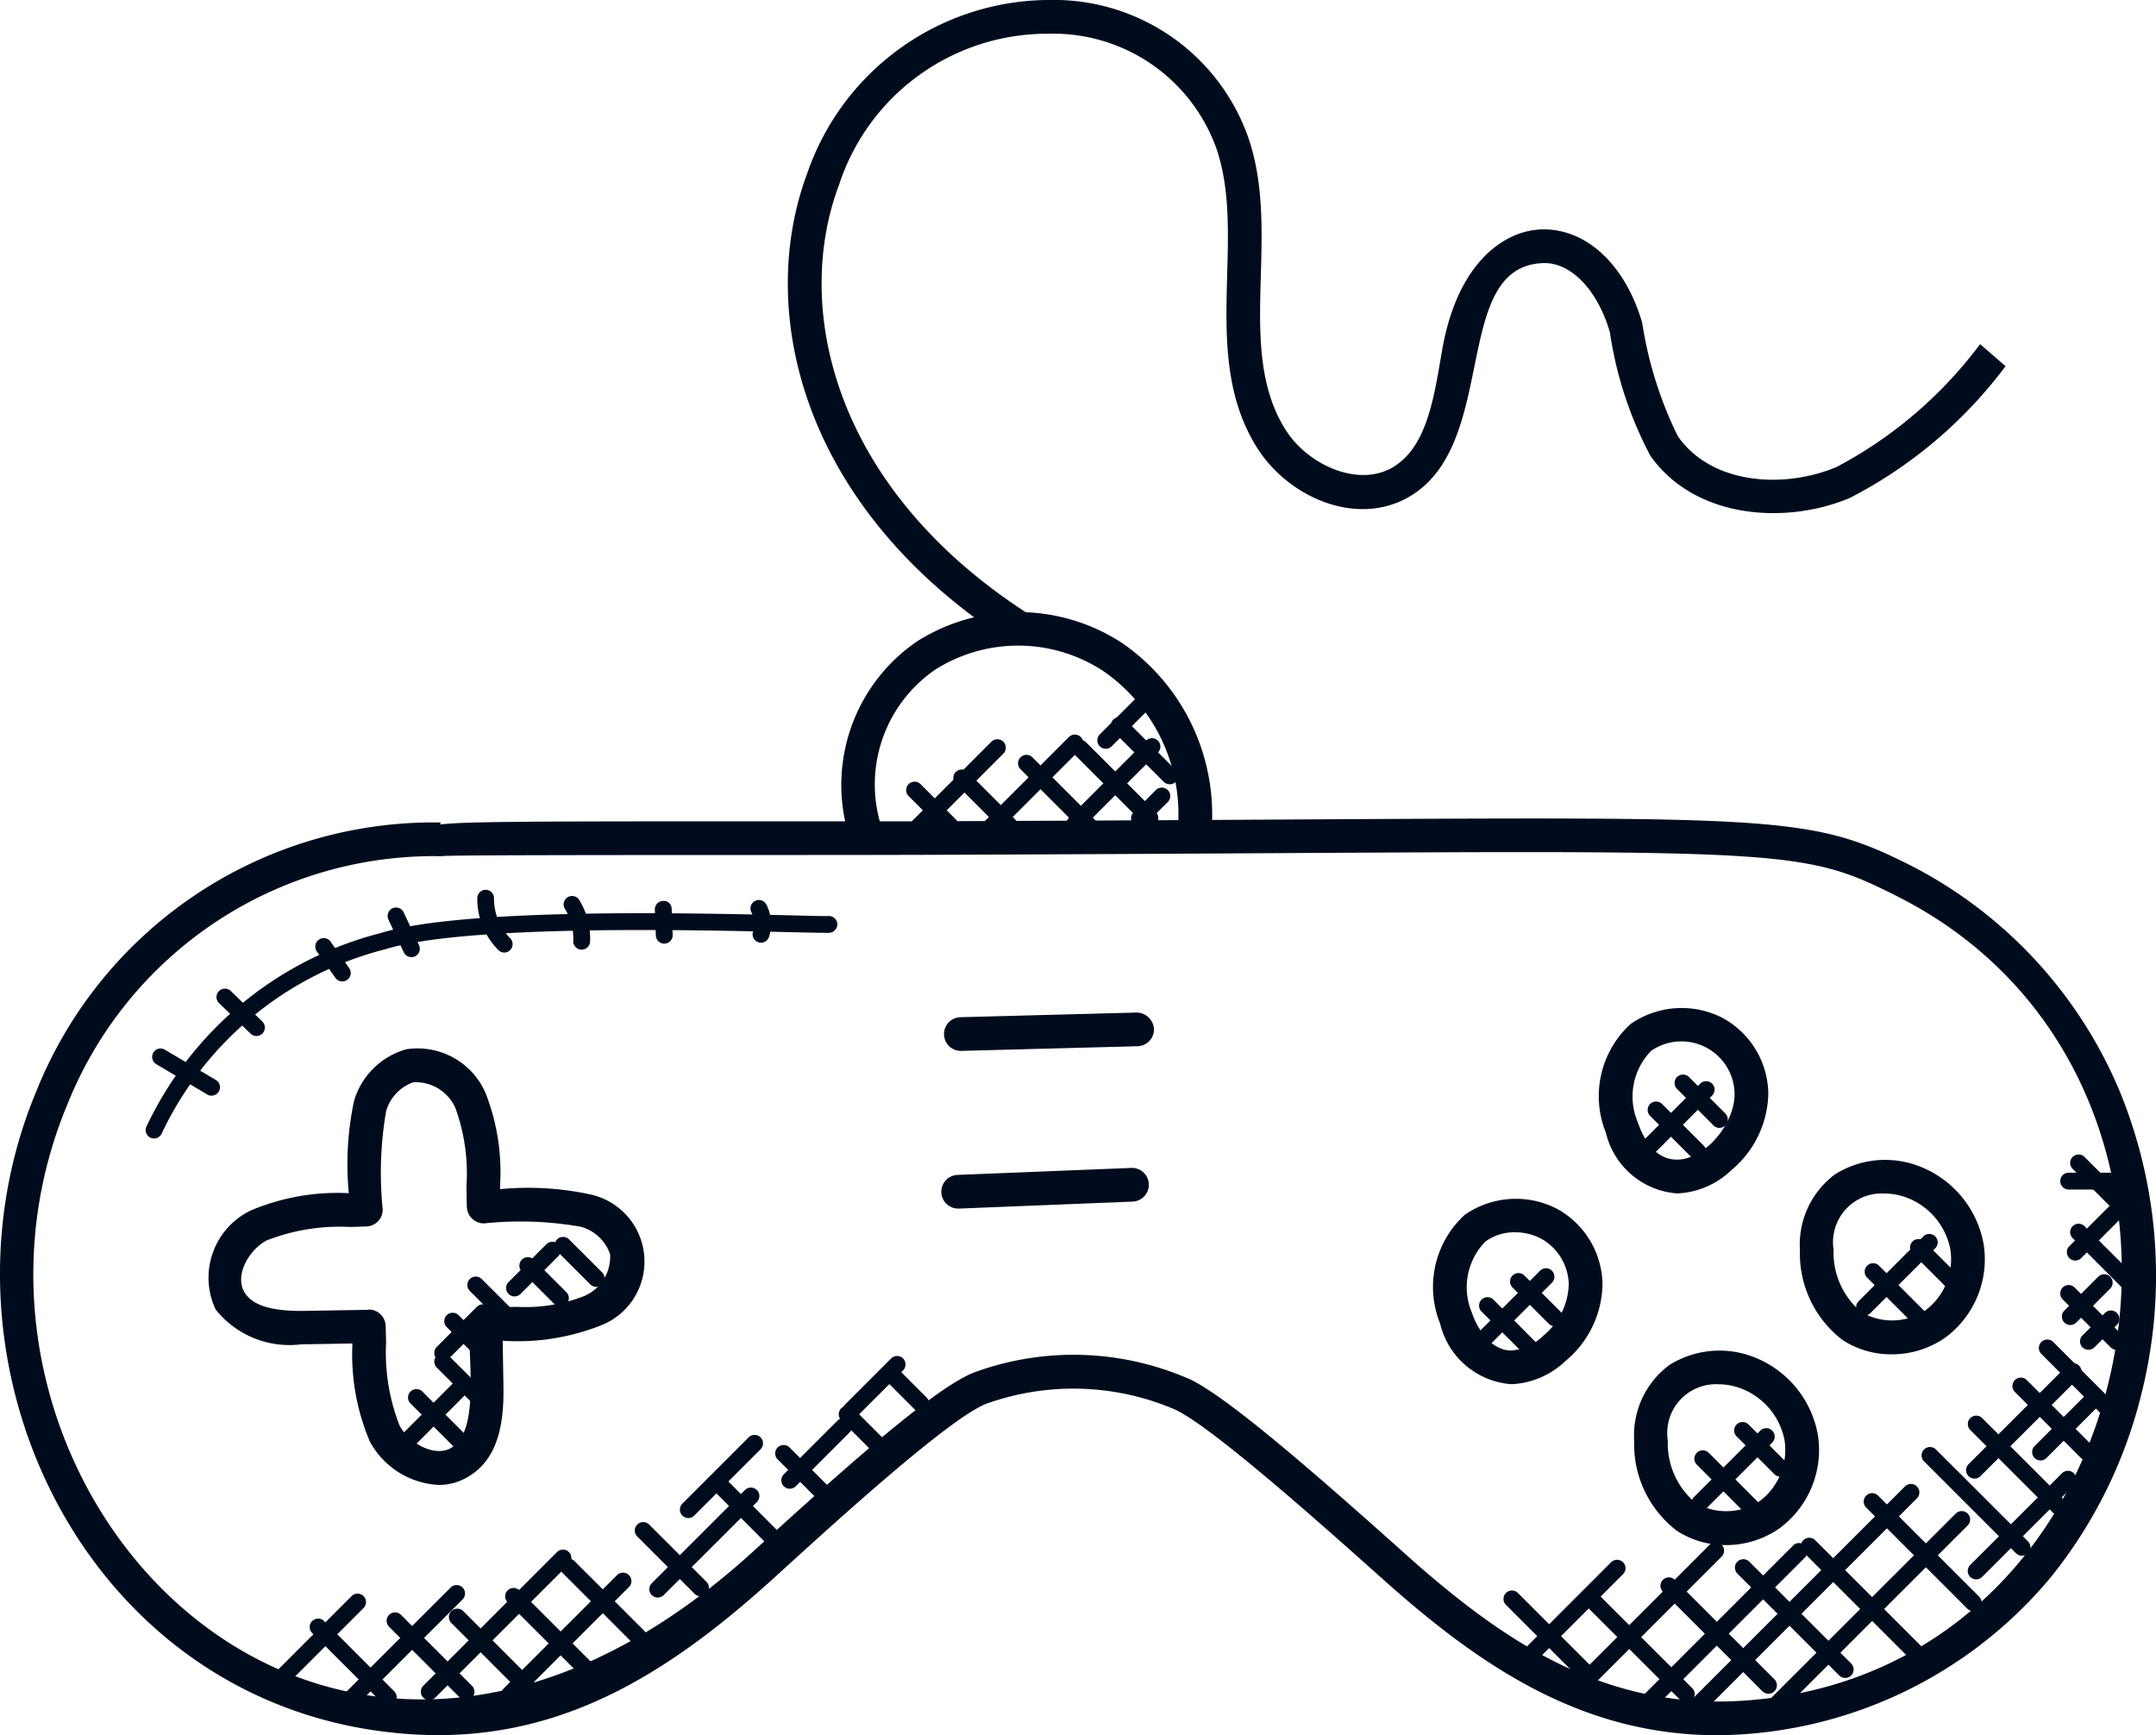 <svg xmlns="http://www.w3.org/2000/svg" width="64.007" height="51.52" viewBox="0 0 64.007 51.52">
  <g id="mobile-games-development" transform="translate(-0.997 -7.24)">
    <g id="Group_7847" data-name="Group 7847">
      <g id="Group_7461" data-name="Group 7461">
        <g id="Group_7432" data-name="Group 7432">
          <g id="Group_7431" data-name="Group 7431">
            <g id="Group_7430" data-name="Group 7430">
              <g id="Group_7429" data-name="Group 7429">
                <g id="Group_7428" data-name="Group 7428">
                  <g id="Group_7427" data-name="Group 7427">
                    <path id="Path_5086" data-name="Path 5086" d="M51.991,58.76c-4,0-7.01-2.012-9.948-4.641-1.659-1.483-5.11-4.57-6.188-5.04a7.65,7.65,0,0,0-5.567-.164c-1.078.4-4.559,3.575-6.231,5.1-3.238,2.956-6.532,5.026-10.927,4.71C3.668,58.06-1.341,47.854,2.067,39.66a12.708,12.708,0,0,1,12.006-8l0,.059c.722-.091,2.821-.092,9.39-.094,1.843,0,3.538,0,4.617,0,4.2-.014,7.721-.034,10.691-.051,15.148-.083,16-.122,18.988,1.381a13.307,13.307,0,0,1,6.177,6.708,14.426,14.426,0,0,1,.6,9.1,13.962,13.962,0,0,1-2.65,5.3A13.01,13.01,0,0,1,51.991,58.76Zm-15.735-10.6c1.129.493,3.923,2.948,6.454,5.211C45.755,56.1,48.722,58.01,52.8,57.731c12.312-.872,15.406-18.4,4.509-23.886-2.674-1.346-3.206-1.363-18.534-1.274-10.028.058-11.7.053-15.313.055-3.738,0-8.839,0-9.3.029-.02,0-.042.005-.063.006A11.725,11.725,0,0,0,2.992,40.044c-4.666,11.214,7.717,24.82,20.393,13.234,2.681-2.448,5.4-4.874,6.56-5.3A8.564,8.564,0,0,1,36.256,48.163Z" fill="#000c1e"/>
                  </g>
                </g>
              </g>
            </g>
          </g>
        </g>
        <g id="Group_7437" data-name="Group 7437">
          <g id="Group_7436" data-name="Group 7436">
            <g id="Group_7435" data-name="Group 7435">
              <g id="Group_7434" data-name="Group 7434">
                <g id="Group_7433" data-name="Group 7433">
                  <path id="Path_5087" data-name="Path 5087" d="M14.02,51.328a2.465,2.465,0,0,1-2.043-1.288,6.606,6.606,0,0,1-.517-2.911l-1.523.025A2.8,2.8,0,0,1,7.4,46.121,2.214,2.214,0,0,1,8.441,43.18a6.608,6.608,0,0,1,2.911-.514,9.011,9.011,0,0,1,.158-2.748,2.255,2.255,0,0,1,1.545-1.524,2.2,2.2,0,0,1,2.358,1.3,6.415,6.415,0,0,1,.43,2.743c0,.036,0,.073,0,.109a8.743,8.743,0,0,1,2.714.165,2.038,2.038,0,0,1,.217,3.905,6.7,6.7,0,0,1-2.853.431l.021,1.262c.023.987-.073,2.2-1.034,2.768A1.671,1.671,0,0,1,14.02,51.328Zm-2.074-5.207a.5.5,0,0,1,.5.48l.014.483a5.948,5.948,0,0,0,.4,2.482c.312.573,1.087.938,1.535.66.787-.468.547-2.26.523-3.656a.5.5,0,0,1,.484-.508l.949-.021a4.79,4.79,0,0,0,1.985-.319,1.266,1.266,0,0,0,.773-1.245,1.28,1.28,0,0,0-.865-.814,10.376,10.376,0,0,0-2.875-.1.507.507,0,0,1-.512-.484c-.006-.208-.01-.416-.012-.622a5.671,5.671,0,0,0-.326-2.313,1.286,1.286,0,0,0-1.251-.771,1.282,1.282,0,0,0-.809.864,10.809,10.809,0,0,0-.1,2.917.5.5,0,0,1-.481.5l-.485.015a5.95,5.95,0,0,0-2.479.4c-.535.285-.959,1.041-.658,1.541.229.376.764.552,1.684.552l2-.033Z" fill="#000c1e"/>
                </g>
              </g>
            </g>
          </g>
        </g>
        <g id="Group_7460" data-name="Group 7460">
          <g id="Group_7448" data-name="Group 7448">
            <g id="Group_7442" data-name="Group 7442">
              <g id="Group_7441" data-name="Group 7441">
                <g id="Group_7440" data-name="Group 7440">
                  <g id="Group_7439" data-name="Group 7439">
                    <g id="Group_7438" data-name="Group 7438">
                      <path id="Path_5088" data-name="Path 5088" d="M45.865,48.337h0a2.351,2.351,0,0,1-2.114-1.8,2.9,2.9,0,0,1,.733-3.23,2.66,2.66,0,0,1,2.737-.177,2.6,2.6,0,0,1,1.351,2.23,3.021,3.021,0,0,1-1.1,2.289A2.467,2.467,0,0,1,45.865,48.337Zm.114-4.51a1.449,1.449,0,0,0-.883.275,1.938,1.938,0,0,0-.4,2.116c.175.516.587,1.119,1.167,1.119h0a1.514,1.514,0,0,0,.952-.44,2.052,2.052,0,0,0,.755-1.522,1.591,1.591,0,0,0-.825-1.361A1.649,1.649,0,0,0,45.979,43.827Z" fill="#000c1e"/>
                    </g>
                  </g>
                </g>
              </g>
            </g>
            <g id="Group_7447" data-name="Group 7447">
              <g id="Group_7446" data-name="Group 7446">
                <g id="Group_7445" data-name="Group 7445">
                  <g id="Group_7444" data-name="Group 7444">
                    <g id="Group_7443" data-name="Group 7443">
                      <path id="Path_5089" data-name="Path 5089" d="M52.237,53.114a2.65,2.65,0,0,1-1.453-.421,3.233,3.233,0,0,1-1.272-2.678,2.6,2.6,0,0,1,1.044-2.247,2.8,2.8,0,0,1,2.481-.246,3.051,3.051,0,0,1,1.927,2.308,2.89,2.89,0,0,1-1.147,2.793A2.76,2.76,0,0,1,52.237,53.114Zm-.216-4.774a1.448,1.448,0,0,0-1.51,1.671,2.294,2.294,0,0,0,.82,1.846,1.794,1.794,0,0,0,1.908-.049A1.9,1.9,0,0,0,53.976,50a2.062,2.062,0,0,0-1.289-1.535A1.888,1.888,0,0,0,52.021,48.34Z" fill="#000c1e"/>
                    </g>
                  </g>
                </g>
              </g>
            </g>
          </g>
          <g id="Group_7459" data-name="Group 7459">
            <g id="Group_7453" data-name="Group 7453">
              <g id="Group_7452" data-name="Group 7452">
                <g id="Group_7451" data-name="Group 7451">
                  <g id="Group_7450" data-name="Group 7450">
                    <g id="Group_7449" data-name="Group 7449">
                      <path id="Path_5090" data-name="Path 5090" d="M50.787,42.673h0a2.351,2.351,0,0,1-2.114-1.8,2.9,2.9,0,0,1,.733-3.23,2.655,2.655,0,0,1,2.737-.177,2.6,2.6,0,0,1,1.351,2.23,3.026,3.026,0,0,1-1.1,2.289A2.462,2.462,0,0,1,50.787,42.673Zm-.769-4.234a1.94,1.94,0,0,0-.4,2.116c.787,2.31,2.888.529,2.875-.844a1.579,1.579,0,0,0-2.476-1.272Z" fill="#000c1e"/>
                    </g>
                  </g>
                </g>
              </g>
            </g>
            <g id="Group_7458" data-name="Group 7458">
              <g id="Group_7457" data-name="Group 7457">
                <g id="Group_7456" data-name="Group 7456">
                  <g id="Group_7455" data-name="Group 7455">
                    <g id="Group_7454" data-name="Group 7454">
                      <path id="Path_5091" data-name="Path 5091" d="M57.158,47.451a2.65,2.65,0,0,1-1.453-.421,3.23,3.23,0,0,1-1.272-2.677,2.6,2.6,0,0,1,1.043-2.247,2.8,2.8,0,0,1,2.482-.246,3.051,3.051,0,0,1,1.927,2.308,2.891,2.891,0,0,1-1.148,2.794A2.771,2.771,0,0,1,57.158,47.451Zm-.217-4.775a1.447,1.447,0,0,0-1.508,1.672,2.293,2.293,0,0,0,.819,1.845,1.792,1.792,0,0,0,1.908-.049,1.9,1.9,0,0,0,.738-1.812A2.061,2.061,0,0,0,57.61,42.8,1.931,1.931,0,0,0,56.941,42.676Z" fill="#000c1e"/>
                    </g>
                  </g>
                </g>
              </g>
            </g>
          </g>
        </g>
      </g>
      <g id="Group_7466" data-name="Group 7466">
        <g id="Group_7465" data-name="Group 7465">
          <g id="Group_7464" data-name="Group 7464">
            <g id="Group_7463" data-name="Group 7463">
              <g id="Group_7462" data-name="Group 7462">
                <path id="Path_5092" data-name="Path 5092" d="M26.188,32.019a5.166,5.166,0,0,1,2.033-5.736,5.63,5.63,0,0,1,6.106.06,6.191,6.191,0,0,1,2.642,5.522l-1-.07a5.171,5.171,0,0,0-2.2-4.619,4.606,4.606,0,0,0-5-.059A4.135,4.135,0,0,0,27.137,31.7Z" fill="#000c1e"/>
              </g>
            </g>
          </g>
        </g>
      </g>
      <g id="Group_7471" data-name="Group 7471">
        <g id="Group_7470" data-name="Group 7470">
          <g id="Group_7469" data-name="Group 7469">
            <g id="Group_7468" data-name="Group 7468">
              <g id="Group_7467" data-name="Group 7467">
                <path id="Path_5093" data-name="Path 5093" d="M31.02,26.332c-6.305-4.038-7.579-9.932-6.045-13.982a7.621,7.621,0,0,1,7.079-5.11h.072a6.118,6.118,0,0,1,5.909,4.025c1.042,2.918-.4,6.33,1.134,8.744.656,1.036,2.162,1.721,3.194,1.095,1.014-.617,1.208-2.089,1.456-3.514.451-2.519,1.794-3.479,2.9-3.537,1.34-.061,2.522,1.019,3.032,2.773a11.575,11.575,0,0,0,1.058,3.367c1.022,1.46,3.2,1.556,4.72.908a12.727,12.727,0,0,0,4.253-3.644l.756.655a13.468,13.468,0,0,1-4.617,3.909c-1.886.8-4.6.637-5.93-1.253a11.379,11.379,0,0,1-1.2-3.662C48.416,15.814,47.6,15,46.773,15.053c-2.69.142-1.271,5.312-3.891,6.907-1.58.962-3.633.046-4.558-1.414-1.743-2.747-.276-6.261-1.231-8.943a5.143,5.143,0,0,0-4.979-3.361,6.5,6.5,0,0,0-6.2,4.464c-1.392,3.672-.184,9.049,5.649,12.785Z" fill="#000c1e"/>
              </g>
            </g>
          </g>
        </g>
      </g>
      <g id="Group_7476" data-name="Group 7476">
        <g id="Group_7475" data-name="Group 7475">
          <g id="Group_7474" data-name="Group 7474">
            <g id="Group_7473" data-name="Group 7473">
              <g id="Group_7472" data-name="Group 7472">
                <path id="Path_5094" data-name="Path 5094" d="M29.529,38.441a.5.5,0,0,1-.013-1l5.227-.138a.521.521,0,0,1,.513.487.5.5,0,0,1-.487.513l-5.228.138Z" fill="#000c1e"/>
              </g>
            </g>
          </g>
        </g>
      </g>
      <g id="Group_7481" data-name="Group 7481">
        <g id="Group_7480" data-name="Group 7480">
          <g id="Group_7479" data-name="Group 7479">
            <g id="Group_7478" data-name="Group 7478">
              <g id="Group_7477" data-name="Group 7477">
                <path id="Path_5095" data-name="Path 5095" d="M29.453,43.123a.5.5,0,0,1-.02-1l5.149-.207a.5.5,0,1,1,.042,1l-5.149.207Z" fill="#000c1e"/>
              </g>
            </g>
          </g>
        </g>
      </g>
      <g id="Group_7486" data-name="Group 7486">
        <g id="Group_7485" data-name="Group 7485">
          <g id="Group_7484" data-name="Group 7484">
            <g id="Group_7483" data-name="Group 7483">
              <g id="Group_7482" data-name="Group 7482">
                <path id="Path_5096" data-name="Path 5096" d="M14.507,50.233l-1.32-1.32a.25.25,0,1,1,.353-.354l1.32,1.32a.25.25,0,0,1-.353.354Z" fill="#000c1e"/>
              </g>
            </g>
          </g>
        </g>
      </g>
      <g id="Group_7491" data-name="Group 7491">
        <g id="Group_7490" data-name="Group 7490">
          <g id="Group_7489" data-name="Group 7489">
            <g id="Group_7488" data-name="Group 7488">
              <g id="Group_7487" data-name="Group 7487">
                <path id="Path_5097" data-name="Path 5097" d="M14.943,48.822l-.979-.979a.25.25,0,1,1,.354-.354l.979.979a.25.25,0,0,1-.354.354Z" fill="#000c1e"/>
              </g>
            </g>
          </g>
        </g>
      </g>
      <g id="Group_7496" data-name="Group 7496">
        <g id="Group_7495" data-name="Group 7495">
          <g id="Group_7494" data-name="Group 7494">
            <g id="Group_7493" data-name="Group 7493">
              <g id="Group_7492" data-name="Group 7492">
                <path id="Path_5098" data-name="Path 5098" d="M15.1,47.483l-.84-.84a.25.25,0,0,1,.354-.354l.84.84a.25.25,0,0,1-.354.354Z" fill="#000c1e"/>
              </g>
            </g>
          </g>
        </g>
      </g>
      <g id="Group_7501" data-name="Group 7501">
        <g id="Group_7500" data-name="Group 7500">
          <g id="Group_7499" data-name="Group 7499">
            <g id="Group_7498" data-name="Group 7498">
              <g id="Group_7497" data-name="Group 7497">
                <path id="Path_5099" data-name="Path 5099" d="M16.167,46.687a.249.249,0,0,1-.177-.073l-1.042-1.042a.25.25,0,1,1,.353-.354l1.042,1.042A.25.25,0,0,1,16.167,46.687Z" fill="#000c1e"/>
              </g>
            </g>
          </g>
        </g>
      </g>
      <g id="Group_7506" data-name="Group 7506">
        <g id="Group_7505" data-name="Group 7505">
          <g id="Group_7504" data-name="Group 7504">
            <g id="Group_7503" data-name="Group 7503">
              <g id="Group_7502" data-name="Group 7502">
                <path id="Path_5100" data-name="Path 5100" d="M17.457,45.959l-.967-.966a.25.25,0,0,1,.354-.354l.967.966a.25.25,0,0,1-.354.354Z" fill="#000c1e"/>
              </g>
            </g>
          </g>
        </g>
      </g>
      <g id="Group_7511" data-name="Group 7511">
        <g id="Group_7510" data-name="Group 7510">
          <g id="Group_7509" data-name="Group 7509">
            <g id="Group_7508" data-name="Group 7508">
              <g id="Group_7507" data-name="Group 7507">
                <path id="Path_5101" data-name="Path 5101" d="M18.518,45.371l-.978-.977a.25.25,0,1,1,.353-.354l.978.977a.25.25,0,1,1-.353.354Z" fill="#000c1e"/>
              </g>
            </g>
          </g>
        </g>
      </g>
      <g id="Group_7516" data-name="Group 7516">
        <g id="Group_7515" data-name="Group 7515">
          <g id="Group_7514" data-name="Group 7514">
            <g id="Group_7513" data-name="Group 7513">
              <g id="Group_7512" data-name="Group 7512">
                <path id="Path_5102" data-name="Path 5102" d="M12.913,50.2a.25.25,0,0,1,0-.354L14.455,48.3a.25.25,0,0,1,.354.353L13.267,50.2A.25.25,0,0,1,12.913,50.2Z" fill="#000c1e"/>
              </g>
            </g>
          </g>
        </g>
      </g>
      <g id="Group_7521" data-name="Group 7521">
        <g id="Group_7520" data-name="Group 7520">
          <g id="Group_7519" data-name="Group 7519">
            <g id="Group_7518" data-name="Group 7518">
              <g id="Group_7517" data-name="Group 7517">
                <path id="Path_5103" data-name="Path 5103" d="M13.963,47.585a.25.25,0,0,1,0-.354l1.193-1.194a.25.25,0,0,1,.353.354l-1.193,1.194A.249.249,0,0,1,13.963,47.585Z" fill="#000c1e"/>
              </g>
            </g>
          </g>
        </g>
      </g>
      <g id="Group_7526" data-name="Group 7526">
        <g id="Group_7525" data-name="Group 7525">
          <g id="Group_7524" data-name="Group 7524">
            <g id="Group_7523" data-name="Group 7523">
              <g id="Group_7522" data-name="Group 7522">
                <path id="Path_5104" data-name="Path 5104" d="M16.281,45.731A.25.25,0,0,1,16.1,45.3l1.118-1.118a.25.25,0,1,1,.354.354l-1.118,1.118A.252.252,0,0,1,16.281,45.731Z" fill="#000c1e"/>
              </g>
            </g>
          </g>
        </g>
      </g>
      <g id="Group_7531" data-name="Group 7531">
        <g id="Group_7530" data-name="Group 7530">
          <g id="Group_7529" data-name="Group 7529">
            <g id="Group_7528" data-name="Group 7528">
              <g id="Group_7527" data-name="Group 7527">
                <path id="Path_5105" data-name="Path 5105" d="M53.047,52.3a.249.249,0,0,1-.177-.073L51.375,50.73a.25.25,0,1,1,.354-.353l1.495,1.495a.249.249,0,0,1-.177.426Z" fill="#000c1e"/>
              </g>
            </g>
          </g>
        </g>
      </g>
      <g id="Group_7536" data-name="Group 7536">
        <g id="Group_7535" data-name="Group 7535">
          <g id="Group_7534" data-name="Group 7534">
            <g id="Group_7533" data-name="Group 7533">
              <g id="Group_7532" data-name="Group 7532">
                <path id="Path_5106" data-name="Path 5106" d="M53.852,51.082a.249.249,0,0,1-.177-.073l-1.121-1.121a.25.25,0,1,1,.354-.354l1.121,1.121a.25.25,0,0,1-.177.427Z" fill="#000c1e"/>
              </g>
            </g>
          </g>
        </g>
      </g>
      <g id="Group_7541" data-name="Group 7541">
        <g id="Group_7540" data-name="Group 7540">
          <g id="Group_7539" data-name="Group 7539">
            <g id="Group_7538" data-name="Group 7538">
              <g id="Group_7537" data-name="Group 7537">
                <path id="Path_5107" data-name="Path 5107" d="M51.468,52.109a.247.247,0,0,1-.177-.073.25.25,0,0,1,0-.354l1.966-1.966a.25.25,0,0,1,.354.354l-1.966,1.966A.253.253,0,0,1,51.468,52.109Z" fill="#000c1e"/>
              </g>
            </g>
          </g>
        </g>
      </g>
      <g id="Group_7546" data-name="Group 7546">
        <g id="Group_7545" data-name="Group 7545">
          <g id="Group_7544" data-name="Group 7544">
            <g id="Group_7543" data-name="Group 7543">
              <g id="Group_7542" data-name="Group 7542">
                <path id="Path_5108" data-name="Path 5108" d="M58.059,46.7a.247.247,0,0,1-.177-.073l-1.454-1.454a.25.25,0,0,1,.354-.354l1.454,1.454a.249.249,0,0,1,0,.353A.246.246,0,0,1,58.059,46.7Z" fill="#000c1e"/>
              </g>
            </g>
          </g>
        </g>
      </g>
      <g id="Group_7551" data-name="Group 7551">
        <g id="Group_7550" data-name="Group 7550">
          <g id="Group_7549" data-name="Group 7549">
            <g id="Group_7548" data-name="Group 7548">
              <g id="Group_7547" data-name="Group 7547">
                <path id="Path_5109" data-name="Path 5109" d="M58.971,45.547a.249.249,0,0,1-.177-.073l-1.019-1.018a.25.25,0,1,1,.354-.354l1.019,1.018a.25.25,0,0,1-.177.427Z" fill="#000c1e"/>
              </g>
            </g>
          </g>
        </g>
      </g>
      <g id="Group_7556" data-name="Group 7556">
        <g id="Group_7555" data-name="Group 7555">
          <g id="Group_7554" data-name="Group 7554">
            <g id="Group_7553" data-name="Group 7553">
              <g id="Group_7552" data-name="Group 7552">
                <path id="Path_5110" data-name="Path 5110" d="M56.352,46.3a.25.25,0,0,1-.177-.427L58.1,43.946a.25.25,0,0,1,.353.354l-1.925,1.925A.249.249,0,0,1,56.352,46.3Z" fill="#000c1e"/>
              </g>
            </g>
          </g>
        </g>
      </g>
      <g id="Group_7561" data-name="Group 7561">
        <g id="Group_7560" data-name="Group 7560">
          <g id="Group_7559" data-name="Group 7559">
            <g id="Group_7558" data-name="Group 7558">
              <g id="Group_7557" data-name="Group 7557">
                <path id="Path_5111" data-name="Path 5111" d="M51.229,41.615l-1.243-1.244a.25.25,0,0,1,.354-.354l1.243,1.244a.25.25,0,1,1-.354.354Z" fill="#000c1e"/>
              </g>
            </g>
          </g>
        </g>
      </g>
      <g id="Group_7566" data-name="Group 7566">
        <g id="Group_7565" data-name="Group 7565">
          <g id="Group_7564" data-name="Group 7564">
            <g id="Group_7563" data-name="Group 7563">
              <g id="Group_7562" data-name="Group 7562">
                <path id="Path_5112" data-name="Path 5112" d="M51.864,40.65l-1.079-1.079a.25.25,0,0,1,.354-.354L52.218,40.3a.25.25,0,0,1-.354.354Z" fill="#000c1e"/>
              </g>
            </g>
          </g>
        </g>
      </g>
      <g id="Group_7571" data-name="Group 7571">
        <g id="Group_7570" data-name="Group 7570">
          <g id="Group_7569" data-name="Group 7569">
            <g id="Group_7568" data-name="Group 7568">
              <g id="Group_7567" data-name="Group 7567">
                <path id="Path_5113" data-name="Path 5113" d="M49.565,41.677a.25.25,0,0,1,0-.354l1.911-1.912a.25.25,0,0,1,.353.354l-1.911,1.912A.25.25,0,0,1,49.565,41.677Z" fill="#000c1e"/>
              </g>
            </g>
          </g>
        </g>
      </g>
      <g id="Group_7576" data-name="Group 7576">
        <g id="Group_7575" data-name="Group 7575">
          <g id="Group_7574" data-name="Group 7574">
            <g id="Group_7573" data-name="Group 7573">
              <g id="Group_7572" data-name="Group 7572">
                <path id="Path_5114" data-name="Path 5114" d="M46.3,47.5l-1.322-1.322a.25.25,0,0,1,.353-.354L46.65,47.15a.25.25,0,0,1-.353.354Z" fill="#000c1e"/>
              </g>
            </g>
          </g>
        </g>
      </g>
      <g id="Group_7581" data-name="Group 7581">
        <g id="Group_7580" data-name="Group 7580">
          <g id="Group_7579" data-name="Group 7579">
            <g id="Group_7578" data-name="Group 7578">
              <g id="Group_7577" data-name="Group 7577">
                <path id="Path_5115" data-name="Path 5115" d="M46.977,46.542,45.9,45.466a.25.25,0,0,1,.354-.354l1.076,1.076a.25.25,0,0,1-.354.354Z" fill="#000c1e"/>
              </g>
            </g>
          </g>
        </g>
      </g>
      <g id="Group_7586" data-name="Group 7586">
        <g id="Group_7585" data-name="Group 7585">
          <g id="Group_7584" data-name="Group 7584">
            <g id="Group_7583" data-name="Group 7583">
              <g id="Group_7582" data-name="Group 7582">
                <path id="Path_5116" data-name="Path 5116" d="M44.764,47.277a.25.25,0,0,1,0-.354l1.953-1.954a.25.25,0,1,1,.354.354l-1.953,1.954A.25.25,0,0,1,44.764,47.277Z" fill="#000c1e"/>
              </g>
            </g>
          </g>
        </g>
      </g>
      <g id="Group_7591" data-name="Group 7591">
        <g id="Group_7590" data-name="Group 7590">
          <g id="Group_7589" data-name="Group 7589">
            <g id="Group_7588" data-name="Group 7588">
              <g id="Group_7587" data-name="Group 7587">
                <path id="Path_5117" data-name="Path 5117" d="M59.4,55l-3-3a.25.25,0,1,1,.354-.354l3,3A.25.25,0,0,1,59.4,55Z" fill="#000c1e"/>
              </g>
            </g>
          </g>
        </g>
      </g>
      <g id="Group_7596" data-name="Group 7596">
        <g id="Group_7595" data-name="Group 7595">
          <g id="Group_7594" data-name="Group 7594">
            <g id="Group_7593" data-name="Group 7593">
              <g id="Group_7592" data-name="Group 7592">
                <path id="Path_5118" data-name="Path 5118" d="M60.846,53.357l-2.731-2.731a.25.25,0,0,1,.354-.353L61.2,53a.25.25,0,1,1-.354.353Z" fill="#000c1e"/>
              </g>
            </g>
          </g>
        </g>
      </g>
      <g id="Group_7601" data-name="Group 7601">
        <g id="Group_7600" data-name="Group 7600">
          <g id="Group_7599" data-name="Group 7599">
            <g id="Group_7598" data-name="Group 7598">
              <g id="Group_7597" data-name="Group 7597">
                <path id="Path_5119" data-name="Path 5119" d="M61.937,52.143l-2.449-2.448a.25.25,0,0,1,.353-.354l2.449,2.448a.25.25,0,1,1-.353.354Z" fill="#000c1e"/>
              </g>
            </g>
          </g>
        </g>
      </g>
      <g id="Group_7606" data-name="Group 7606">
        <g id="Group_7605" data-name="Group 7605">
          <g id="Group_7604" data-name="Group 7604">
            <g id="Group_7603" data-name="Group 7603">
              <g id="Group_7602" data-name="Group 7602">
                <path id="Path_5120" data-name="Path 5120" d="M62.777,50.53l-1.965-1.964a.25.25,0,0,1,.353-.354l1.965,1.964a.25.25,0,0,1-.353.354Z" fill="#000c1e"/>
              </g>
            </g>
          </g>
        </g>
      </g>
      <g id="Group_7611" data-name="Group 7611">
        <g id="Group_7610" data-name="Group 7610">
          <g id="Group_7609" data-name="Group 7609">
            <g id="Group_7608" data-name="Group 7608">
              <g id="Group_7607" data-name="Group 7607">
                <path id="Path_5121" data-name="Path 5121" d="M63.438,49.279,61.6,47.438a.25.25,0,0,1,.354-.354l1.841,1.841a.25.25,0,0,1-.354.354Z" fill="#000c1e"/>
              </g>
            </g>
          </g>
        </g>
      </g>
      <g id="Group_7616" data-name="Group 7616">
        <g id="Group_7615" data-name="Group 7615">
          <g id="Group_7614" data-name="Group 7614">
            <g id="Group_7613" data-name="Group 7613">
              <g id="Group_7612" data-name="Group 7612">
                <path id="Path_5122" data-name="Path 5122" d="M63.656,47.242,62.234,45.82a.25.25,0,0,1,.354-.354l1.422,1.422a.25.25,0,1,1-.354.354Z" fill="#000c1e"/>
              </g>
            </g>
          </g>
        </g>
      </g>
      <g id="Group_7621" data-name="Group 7621">
        <g id="Group_7620" data-name="Group 7620">
          <g id="Group_7619" data-name="Group 7619">
            <g id="Group_7618" data-name="Group 7618">
              <g id="Group_7617" data-name="Group 7617">
                <path id="Path_5123" data-name="Path 5123" d="M57.739,56.529l-3.205-3.205a.25.25,0,0,1,.354-.354l3.2,3.2a.25.25,0,0,1-.354.354Z" fill="#000c1e"/>
              </g>
            </g>
          </g>
        </g>
      </g>
      <g id="Group_7626" data-name="Group 7626">
        <g id="Group_7625" data-name="Group 7625">
          <g id="Group_7624" data-name="Group 7624">
            <g id="Group_7623" data-name="Group 7623">
              <g id="Group_7622" data-name="Group 7622">
                <path id="Path_5124" data-name="Path 5124" d="M55.6,56.985l-3.024-3.024a.25.25,0,1,1,.354-.354l3.024,3.024a.25.25,0,0,1-.354.354Z" fill="#000c1e"/>
              </g>
            </g>
          </g>
        </g>
      </g>
      <g id="Group_7631" data-name="Group 7631">
        <g id="Group_7630" data-name="Group 7630">
          <g id="Group_7629" data-name="Group 7629">
            <g id="Group_7628" data-name="Group 7628">
              <g id="Group_7627" data-name="Group 7627">
                <path id="Path_5125" data-name="Path 5125" d="M53.322,57.458,50.365,54.5a.25.25,0,1,1,.354-.354L53.676,57.1a.25.25,0,1,1-.354.354Z" fill="#000c1e"/>
              </g>
            </g>
          </g>
        </g>
      </g>
      <g id="Group_7636" data-name="Group 7636">
        <g id="Group_7635" data-name="Group 7635">
          <g id="Group_7634" data-name="Group 7634">
            <g id="Group_7633" data-name="Group 7633">
              <g id="Group_7632" data-name="Group 7632">
                <path id="Path_5126" data-name="Path 5126" d="M50.88,57.713l-2.82-2.82a.25.25,0,0,1,.353-.354l2.82,2.82a.25.25,0,1,1-.353.354Z" fill="#000c1e"/>
              </g>
            </g>
          </g>
        </g>
      </g>
      <g id="Group_7641" data-name="Group 7641">
        <g id="Group_7640" data-name="Group 7640">
          <g id="Group_7639" data-name="Group 7639">
            <g id="Group_7638" data-name="Group 7638">
              <g id="Group_7637" data-name="Group 7637">
                <path id="Path_5127" data-name="Path 5127" d="M48.016,57.2l-2.31-2.31a.25.25,0,0,1,.354-.354l2.309,2.31a.25.25,0,1,1-.353.354Z" fill="#000c1e"/>
              </g>
            </g>
          </g>
        </g>
      </g>
      <g id="Group_7646" data-name="Group 7646">
        <g id="Group_7645" data-name="Group 7645">
          <g id="Group_7644" data-name="Group 7644">
            <g id="Group_7643" data-name="Group 7643">
              <g id="Group_7642" data-name="Group 7642">
                <path id="Path_5128" data-name="Path 5128" d="M64.013,45.489,62.529,44a.25.25,0,0,1,.354-.354l1.484,1.484a.25.25,0,0,1-.354.354Z" fill="#000c1e"/>
              </g>
            </g>
          </g>
        </g>
      </g>
      <g id="Group_7651" data-name="Group 7651">
        <g id="Group_7650" data-name="Group 7650">
          <g id="Group_7649" data-name="Group 7649">
            <g id="Group_7648" data-name="Group 7648">
              <g id="Group_7647" data-name="Group 7647">
                <path id="Path_5129" data-name="Path 5129" d="M63.857,43.273l-1.328-1.328a.25.25,0,0,1,.354-.354l1.328,1.328a.25.25,0,0,1-.354.354Z" fill="#000c1e"/>
              </g>
            </g>
          </g>
        </g>
      </g>
      <g id="Group_7656" data-name="Group 7656">
        <g id="Group_7655" data-name="Group 7655">
          <g id="Group_7654" data-name="Group 7654">
            <g id="Group_7653" data-name="Group 7653">
              <g id="Group_7652" data-name="Group 7652">
                <path id="Path_5130" data-name="Path 5130" d="M46,56.806a.25.25,0,0,1,0-.354l2.828-2.828a.25.25,0,1,1,.354.354l-2.828,2.828A.251.251,0,0,1,46,56.806Z" fill="#000c1e"/>
              </g>
            </g>
          </g>
        </g>
      </g>
      <g id="Group_7661" data-name="Group 7661">
        <g id="Group_7660" data-name="Group 7660">
          <g id="Group_7659" data-name="Group 7659">
            <g id="Group_7658" data-name="Group 7658">
              <g id="Group_7657" data-name="Group 7657">
                <path id="Path_5131" data-name="Path 5131" d="M47.766,57.09,51.758,53.1a.25.25,0,0,1,.353.354l-3.992,3.993A.25.25,0,0,1,47.766,57.09Z" fill="#000c1e"/>
              </g>
            </g>
          </g>
        </g>
      </g>
      <g id="Group_7666" data-name="Group 7666">
        <g id="Group_7665" data-name="Group 7665">
          <g id="Group_7664" data-name="Group 7664">
            <g id="Group_7663" data-name="Group 7663">
              <g id="Group_7662" data-name="Group 7662">
                <path id="Path_5132" data-name="Path 5132" d="M49.63,58.081a.25.25,0,0,1,0-.354l4.6-4.6a.25.25,0,1,1,.354.354l-4.6,4.6A.251.251,0,0,1,49.63,58.081Z" fill="#000c1e"/>
              </g>
            </g>
          </g>
        </g>
      </g>
      <g id="Group_7671" data-name="Group 7671">
        <g id="Group_7670" data-name="Group 7670">
          <g id="Group_7669" data-name="Group 7669">
            <g id="Group_7668" data-name="Group 7668">
              <g id="Group_7667" data-name="Group 7667">
                <path id="Path_5133" data-name="Path 5133" d="M51,58.277a.25.25,0,0,1,0-.354l6.552-6.551a.25.25,0,0,1,.354.354l-6.552,6.551A.251.251,0,0,1,51,58.277Z" fill="#000c1e"/>
              </g>
            </g>
          </g>
        </g>
      </g>
      <g id="Group_7676" data-name="Group 7676">
        <g id="Group_7675" data-name="Group 7675">
          <g id="Group_7674" data-name="Group 7674">
            <g id="Group_7673" data-name="Group 7673">
              <g id="Group_7672" data-name="Group 7672">
                <path id="Path_5134" data-name="Path 5134" d="M53.259,57.973l5.8-5.795a.25.25,0,0,1,.354.354l-5.8,5.8A.25.25,0,0,1,53.259,57.973Z" fill="#000c1e"/>
              </g>
            </g>
          </g>
        </g>
      </g>
      <g id="Group_7681" data-name="Group 7681">
        <g id="Group_7680" data-name="Group 7680">
          <g id="Group_7679" data-name="Group 7679">
            <g id="Group_7678" data-name="Group 7678">
              <g id="Group_7677" data-name="Group 7677">
                <path id="Path_5135" data-name="Path 5135" d="M59.488,54.059a.25.25,0,0,1,0-.354l2.724-2.723a.25.25,0,1,1,.354.354l-2.724,2.723A.251.251,0,0,1,59.488,54.059Z" fill="#000c1e"/>
              </g>
            </g>
          </g>
        </g>
      </g>
      <g id="Group_7686" data-name="Group 7686">
        <g id="Group_7685" data-name="Group 7685">
          <g id="Group_7684" data-name="Group 7684">
            <g id="Group_7683" data-name="Group 7683">
              <g id="Group_7682" data-name="Group 7682">
                <path id="Path_5136" data-name="Path 5136" d="M59.439,51.067a.25.25,0,0,1,0-.354l2.927-2.927a.25.25,0,1,1,.354.354l-2.927,2.927A.25.25,0,0,1,59.439,51.067Z" fill="#000c1e"/>
              </g>
            </g>
          </g>
        </g>
      </g>
      <g id="Group_7691" data-name="Group 7691">
        <g id="Group_7690" data-name="Group 7690">
          <g id="Group_7689" data-name="Group 7689">
            <g id="Group_7688" data-name="Group 7688">
              <g id="Group_7687" data-name="Group 7687">
                <path id="Path_5137" data-name="Path 5137" d="M61.4,50.528a.25.25,0,0,1,0-.354l1.5-1.5a.25.25,0,1,1,.354.353l-1.5,1.5A.25.25,0,0,1,61.4,50.528Z" fill="#000c1e"/>
              </g>
            </g>
          </g>
        </g>
      </g>
      <g id="Group_7696" data-name="Group 7696">
        <g id="Group_7695" data-name="Group 7695">
          <g id="Group_7694" data-name="Group 7694">
            <g id="Group_7693" data-name="Group 7693">
              <g id="Group_7692" data-name="Group 7692">
                <path id="Path_5138" data-name="Path 5138" d="M62.283,46.506a.25.25,0,0,1,0-.354l1.006-1.006a.25.25,0,1,1,.354.354l-1.006,1.006A.25.25,0,0,1,62.283,46.506Z" fill="#000c1e"/>
              </g>
            </g>
          </g>
        </g>
      </g>
      <g id="Group_7701" data-name="Group 7701">
        <g id="Group_7700" data-name="Group 7700">
          <g id="Group_7699" data-name="Group 7699">
            <g id="Group_7698" data-name="Group 7698">
              <g id="Group_7697" data-name="Group 7697">
                <path id="Path_5139" data-name="Path 5139" d="M62.822,47.242a.25.25,0,0,1,0-.354l.667-.666a.25.25,0,0,1,.354.354l-.667.666A.251.251,0,0,1,62.822,47.242Z" fill="#000c1e"/>
              </g>
            </g>
          </g>
        </g>
      </g>
      <g id="Group_7706" data-name="Group 7706">
        <g id="Group_7705" data-name="Group 7705">
          <g id="Group_7704" data-name="Group 7704">
            <g id="Group_7703" data-name="Group 7703">
              <g id="Group_7702" data-name="Group 7702">
                <path id="Path_5140" data-name="Path 5140" d="M62.431,44.593a.25.25,0,0,1,0-.354l1.207-1.207a.25.25,0,1,1,.354.353l-1.207,1.208A.25.25,0,0,1,62.431,44.593Z" fill="#000c1e"/>
              </g>
            </g>
          </g>
        </g>
      </g>
      <g id="Group_7711" data-name="Group 7711">
        <g id="Group_7710" data-name="Group 7710">
          <g id="Group_7709" data-name="Group 7709">
            <g id="Group_7708" data-name="Group 7708">
              <g id="Group_7707" data-name="Group 7707">
                <path id="Path_5141" data-name="Path 5141" d="M63.95,42.558H62.411a.25.25,0,0,1,0-.5H63.95a.25.25,0,0,1,0,.5Z" fill="#000c1e"/>
              </g>
            </g>
          </g>
        </g>
      </g>
      <g id="Group_7716" data-name="Group 7716">
        <g id="Group_7715" data-name="Group 7715">
          <g id="Group_7714" data-name="Group 7714">
            <g id="Group_7713" data-name="Group 7713">
              <g id="Group_7712" data-name="Group 7712">
                <path id="Path_5142" data-name="Path 5142" d="M18.627,57.374l-2.56-2.56a.25.25,0,1,1,.354-.354l2.561,2.56a.251.251,0,0,1-.355.354Z" fill="#000c1e"/>
              </g>
            </g>
          </g>
        </g>
      </g>
      <g id="Group_7721" data-name="Group 7721">
        <g id="Group_7720" data-name="Group 7720">
          <g id="Group_7719" data-name="Group 7719">
            <g id="Group_7718" data-name="Group 7718">
              <g id="Group_7717" data-name="Group 7717">
                <path id="Path_5143" data-name="Path 5143" d="M19.768,56.012,17.7,53.944a.25.25,0,0,1,.354-.354l2.068,2.068a.25.25,0,0,1-.354.354Z" fill="#000c1e"/>
              </g>
            </g>
          </g>
        </g>
      </g>
      <g id="Group_7726" data-name="Group 7726">
        <g id="Group_7725" data-name="Group 7725">
          <g id="Group_7724" data-name="Group 7724">
            <g id="Group_7723" data-name="Group 7723">
              <g id="Group_7722" data-name="Group 7722">
                <path id="Path_5144" data-name="Path 5144" d="M21.616,54.559l-1.7-1.7a.25.25,0,1,1,.354-.354l1.7,1.7a.25.25,0,0,1-.354.354Z" fill="#000c1e"/>
              </g>
            </g>
          </g>
        </g>
      </g>
      <g id="Group_7731" data-name="Group 7731">
        <g id="Group_7730" data-name="Group 7730">
          <g id="Group_7729" data-name="Group 7729">
            <g id="Group_7728" data-name="Group 7728">
              <g id="Group_7727" data-name="Group 7727">
                <path id="Path_5145" data-name="Path 5145" d="M23.871,53.186,22.2,51.513a.25.25,0,1,1,.354-.354l1.673,1.673a.25.25,0,0,1-.354.354Z" fill="#000c1e"/>
              </g>
            </g>
          </g>
        </g>
      </g>
      <g id="Group_7736" data-name="Group 7736">
        <g id="Group_7735" data-name="Group 7735">
          <g id="Group_7734" data-name="Group 7734">
            <g id="Group_7733" data-name="Group 7733">
              <g id="Group_7732" data-name="Group 7732">
                <path id="Path_5146" data-name="Path 5146" d="M25.239,51.724,24.084,50.57a.25.25,0,0,1,.354-.354l1.155,1.154a.25.25,0,0,1-.354.354Z" fill="#000c1e"/>
              </g>
            </g>
          </g>
        </g>
      </g>
      <g id="Group_7741" data-name="Group 7741">
        <g id="Group_7740" data-name="Group 7740">
          <g id="Group_7739" data-name="Group 7739">
            <g id="Group_7738" data-name="Group 7738">
              <g id="Group_7737" data-name="Group 7737">
                <path id="Path_5147" data-name="Path 5147" d="M27.029,50.466l-1.058-1.058a.25.25,0,1,1,.354-.354l1.058,1.058a.25.25,0,1,1-.354.354Z" fill="#000c1e"/>
              </g>
            </g>
          </g>
        </g>
      </g>
      <g id="Group_7746" data-name="Group 7746">
        <g id="Group_7745" data-name="Group 7745">
          <g id="Group_7744" data-name="Group 7744">
            <g id="Group_7743" data-name="Group 7743">
              <g id="Group_7742" data-name="Group 7742">
                <path id="Path_5148" data-name="Path 5148" d="M28.152,49.086l-.911-.911a.25.25,0,0,1,.354-.354l.911.911a.25.25,0,0,1-.354.354Z" fill="#000c1e"/>
              </g>
            </g>
          </g>
        </g>
      </g>
      <g id="Group_7751" data-name="Group 7751">
        <g id="Group_7750" data-name="Group 7750">
          <g id="Group_7749" data-name="Group 7749">
            <g id="Group_7748" data-name="Group 7748">
              <g id="Group_7747" data-name="Group 7747">
                <path id="Path_5149" data-name="Path 5149" d="M14.655,57.647,12.549,55.54a.25.25,0,0,1,.354-.354l2.106,2.107a.25.25,0,0,1-.354.354Z" fill="#000c1e"/>
              </g>
            </g>
          </g>
        </g>
      </g>
      <g id="Group_7756" data-name="Group 7756">
        <g id="Group_7755" data-name="Group 7755">
          <g id="Group_7754" data-name="Group 7754">
            <g id="Group_7753" data-name="Group 7753">
              <g id="Group_7752" data-name="Group 7752">
                <path id="Path_5150" data-name="Path 5150" d="M12.528,57.882a.249.249,0,0,1-.177-.073l-2.089-2.088a.25.25,0,0,1,.353-.354L12.7,57.455a.25.25,0,0,1,0,.354A.245.245,0,0,1,12.528,57.882Z" fill="#000c1e"/>
              </g>
            </g>
          </g>
        </g>
      </g>
      <g id="Group_7761" data-name="Group 7761">
        <g id="Group_7760" data-name="Group 7760">
          <g id="Group_7759" data-name="Group 7759">
            <g id="Group_7758" data-name="Group 7758">
              <g id="Group_7757" data-name="Group 7757">
                <path id="Path_5151" data-name="Path 5151" d="M16.456,57.489,14.4,55.431a.25.25,0,1,1,.353-.354l2.058,2.058a.25.25,0,0,1-.353.354Z" fill="#000c1e"/>
              </g>
            </g>
          </g>
        </g>
      </g>
      <g id="Group_7766" data-name="Group 7766">
        <g id="Group_7765" data-name="Group 7765">
          <g id="Group_7764" data-name="Group 7764">
            <g id="Group_7763" data-name="Group 7763">
              <g id="Group_7762" data-name="Group 7762">
                <path id="Path_5152" data-name="Path 5152" d="M9.246,57.172a.25.25,0,0,1,0-.354l2.193-2.192a.25.25,0,0,1,.354.353L9.6,57.172A.25.25,0,0,1,9.246,57.172Z" fill="#000c1e"/>
              </g>
            </g>
          </g>
        </g>
      </g>
      <g id="Group_7771" data-name="Group 7771">
        <g id="Group_7770" data-name="Group 7770">
          <g id="Group_7769" data-name="Group 7769">
            <g id="Group_7768" data-name="Group 7768">
              <g id="Group_7767" data-name="Group 7767">
                <path id="Path_5153" data-name="Path 5153" d="M11.241,57.862a.25.25,0,0,1,0-.354l3.138-3.137a.25.25,0,0,1,.353.354l-3.138,3.137A.25.25,0,0,1,11.241,57.862Z" fill="#000c1e"/>
              </g>
            </g>
          </g>
        </g>
      </g>
      <g id="Group_7776" data-name="Group 7776">
        <g id="Group_7775" data-name="Group 7775">
          <g id="Group_7774" data-name="Group 7774">
            <g id="Group_7773" data-name="Group 7773">
              <g id="Group_7772" data-name="Group 7772">
                <path id="Path_5154" data-name="Path 5154" d="M13.564,57.644a.25.25,0,0,1,0-.354l3.969-3.968a.25.25,0,1,1,.354.354l-3.969,3.968A.251.251,0,0,1,13.564,57.644Z" fill="#000c1e"/>
              </g>
            </g>
          </g>
        </g>
      </g>
      <g id="Group_7781" data-name="Group 7781">
        <g id="Group_7780" data-name="Group 7780">
          <g id="Group_7779" data-name="Group 7779">
            <g id="Group_7778" data-name="Group 7778">
              <g id="Group_7777" data-name="Group 7777">
                <path id="Path_5155" data-name="Path 5155" d="M15.958,57.717a.25.25,0,0,1,0-.354l3.357-3.357a.25.25,0,0,1,.354.354l-3.357,3.357A.251.251,0,0,1,15.958,57.717Z" fill="#000c1e"/>
              </g>
            </g>
          </g>
        </g>
      </g>
      <g id="Group_7786" data-name="Group 7786">
        <g id="Group_7785" data-name="Group 7785">
          <g id="Group_7784" data-name="Group 7784">
            <g id="Group_7783" data-name="Group 7783">
              <g id="Group_7782" data-name="Group 7782">
                <path id="Path_5156" data-name="Path 5156" d="M20.348,54.6a.25.25,0,0,1,0-.354l2.766-2.766a.25.25,0,1,1,.354.354L20.7,54.6A.251.251,0,0,1,20.348,54.6Z" fill="#000c1e"/>
              </g>
            </g>
          </g>
        </g>
      </g>
      <g id="Group_7791" data-name="Group 7791">
        <g id="Group_7790" data-name="Group 7790">
          <g id="Group_7789" data-name="Group 7789">
            <g id="Group_7788" data-name="Group 7788">
              <g id="Group_7787" data-name="Group 7787">
                <path id="Path_5157" data-name="Path 5157" d="M21.255,52.238a.25.25,0,0,1,0-.354l1.971-1.971a.25.25,0,0,1,.353.354l-1.971,1.971A.249.249,0,0,1,21.255,52.238Z" fill="#000c1e"/>
              </g>
            </g>
          </g>
        </g>
      </g>
      <g id="Group_7796" data-name="Group 7796">
        <g id="Group_7795" data-name="Group 7795">
          <g id="Group_7794" data-name="Group 7794">
            <g id="Group_7793" data-name="Group 7793">
              <g id="Group_7792" data-name="Group 7792">
                <path id="Path_5158" data-name="Path 5158" d="M24.266,51.368a.25.25,0,0,1,0-.354l1.6-1.6a.25.25,0,0,1,.354.354l-1.6,1.6A.251.251,0,0,1,24.266,51.368Z" fill="#000c1e"/>
              </g>
            </g>
          </g>
        </g>
      </g>
      <g id="Group_7801" data-name="Group 7801">
        <g id="Group_7800" data-name="Group 7800">
          <g id="Group_7799" data-name="Group 7799">
            <g id="Group_7798" data-name="Group 7798">
              <g id="Group_7797" data-name="Group 7797">
                <path id="Path_5159" data-name="Path 5159" d="M26.257,49.373a.25.25,0,0,1-.177-.427l1.373-1.373a.25.25,0,0,1,.354.354L26.434,49.3A.247.247,0,0,1,26.257,49.373Z" fill="#000c1e"/>
              </g>
            </g>
          </g>
        </g>
      </g>
      <g id="Group_7806" data-name="Group 7806">
        <g id="Group_7805" data-name="Group 7805">
          <g id="Group_7804" data-name="Group 7804">
            <g id="Group_7803" data-name="Group 7803">
              <g id="Group_7802" data-name="Group 7802">
                <path id="Path_5160" data-name="Path 5160" d="M5.572,41.042a.271.271,0,0,1-.095-.018A.251.251,0,0,1,5.34,40.7a10.581,10.581,0,0,1,6.943-5.753c2.46-.756,9.2-.6,12.082-.533.576.014,1,.029,1.241.023h0a.249.249,0,0,1,.25.249.259.259,0,0,1-.273.251c-.239,0-.667-.01-1.23-.023-2.854-.067-9.54-.221-11.924.511A10.094,10.094,0,0,0,5.8,40.888.249.249,0,0,1,5.572,41.042Z" fill="#000c1e"/>
              </g>
            </g>
          </g>
        </g>
      </g>
      <g id="Group_7811" data-name="Group 7811">
        <g id="Group_7810" data-name="Group 7810">
          <g id="Group_7809" data-name="Group 7809">
            <g id="Group_7808" data-name="Group 7808">
              <g id="Group_7807" data-name="Group 7807">
                <path id="Path_5161" data-name="Path 5161" d="M7.278,39.772a.239.239,0,0,1-.128-.036l-1.514-.9a.251.251,0,0,1-.087-.343.249.249,0,0,1,.343-.087l1.514.9a.25.25,0,0,1-.128.465Z" fill="#000c1e"/>
              </g>
            </g>
          </g>
        </g>
      </g>
      <g id="Group_7816" data-name="Group 7816">
        <g id="Group_7815" data-name="Group 7815">
          <g id="Group_7814" data-name="Group 7814">
            <g id="Group_7813" data-name="Group 7813">
              <g id="Group_7812" data-name="Group 7812">
                <path id="Path_5162" data-name="Path 5162" d="M8.611,38a.249.249,0,0,1-.174-.07L7.5,37.023a.25.25,0,0,1,.348-.36l.936.906a.251.251,0,0,1,.006.354A.255.255,0,0,1,8.611,38Z" fill="#000c1e"/>
              </g>
            </g>
          </g>
        </g>
      </g>
      <g id="Group_7821" data-name="Group 7821">
        <g id="Group_7820" data-name="Group 7820">
          <g id="Group_7819" data-name="Group 7819">
            <g id="Group_7818" data-name="Group 7818">
              <g id="Group_7817" data-name="Group 7817">
                <path id="Path_5163" data-name="Path 5163" d="M11.153,36.378a.251.251,0,0,1-.2-.106l-.558-.795a.251.251,0,0,1,.411-.287l.558.795a.25.25,0,0,1-.061.348A.257.257,0,0,1,11.153,36.378Z" fill="#000c1e"/>
              </g>
            </g>
          </g>
        </g>
      </g>
      <g id="Group_7826" data-name="Group 7826">
        <g id="Group_7825" data-name="Group 7825">
          <g id="Group_7824" data-name="Group 7824">
            <g id="Group_7823" data-name="Group 7823">
              <g id="Group_7822" data-name="Group 7822">
                <path id="Path_5164" data-name="Path 5164" d="M13.211,35.658a.251.251,0,0,1-.227-.144l-.456-.973a.25.25,0,0,1,.453-.213l.456.974a.251.251,0,0,1-.12.333A.263.263,0,0,1,13.211,35.658Z" fill="#000c1e"/>
              </g>
            </g>
          </g>
        </g>
      </g>
      <g id="Group_7831" data-name="Group 7831">
        <g id="Group_7830" data-name="Group 7830">
          <g id="Group_7829" data-name="Group 7829">
            <g id="Group_7828" data-name="Group 7828">
              <g id="Group_7827" data-name="Group 7827">
                <path id="Path_5165" data-name="Path 5165" d="M15.97,35.522a.249.249,0,0,1-.177-.073,2.153,2.153,0,0,1-.626-1.545.249.249,0,0,1,.25-.246h0a.25.25,0,0,1,.246.254,1.671,1.671,0,0,0,.479,1.183.25.25,0,0,1,0,.354A.245.245,0,0,1,15.97,35.522Z" fill="#000c1e"/>
              </g>
            </g>
          </g>
        </g>
      </g>
      <g id="Group_7836" data-name="Group 7836">
        <g id="Group_7835" data-name="Group 7835">
          <g id="Group_7834" data-name="Group 7834">
            <g id="Group_7833" data-name="Group 7833">
              <g id="Group_7832" data-name="Group 7832">
                <path id="Path_5166" data-name="Path 5166" d="M18.266,35.436h-.011a.25.25,0,0,1-.239-.261,1.676,1.676,0,0,0-.248-.951.25.25,0,0,1,.426-.263,2.184,2.184,0,0,1,.322,1.235A.251.251,0,0,1,18.266,35.436Z" fill="#000c1e"/>
              </g>
            </g>
          </g>
        </g>
      </g>
      <g id="Group_7841" data-name="Group 7841">
        <g id="Group_7840" data-name="Group 7840">
          <g id="Group_7839" data-name="Group 7839">
            <g id="Group_7838" data-name="Group 7838">
              <g id="Group_7837" data-name="Group 7837">
                <path id="Path_5167" data-name="Path 5167" d="M20.718,35.257a.25.25,0,0,1-.25-.24l-.03-.768a.252.252,0,0,1,.24-.26.236.236,0,0,1,.26.24l.03.768a.252.252,0,0,1-.24.26Z" fill="#000c1e"/>
              </g>
            </g>
          </g>
        </g>
      </g>
      <g id="Group_7846" data-name="Group 7846">
        <g id="Group_7845" data-name="Group 7845">
          <g id="Group_7844" data-name="Group 7844">
            <g id="Group_7843" data-name="Group 7843">
              <g id="Group_7842" data-name="Group 7842">
                <path id="Path_5168" data-name="Path 5168" d="M23.589,35.229a.249.249,0,0,1-.236-.33.733.733,0,0,0-.051-.578.25.25,0,0,1,.438-.24,1.236,1.236,0,0,1,.086.978A.249.249,0,0,1,23.589,35.229Z" fill="#000c1e"/>
              </g>
            </g>
          </g>
        </g>
      </g>
    </g>
    <g id="Group_7852" data-name="Group 7852">
      <g id="Group_7851" data-name="Group 7851">
        <g id="Group_7850" data-name="Group 7850">
          <g id="Group_7849" data-name="Group 7849">
            <g id="Group_7848" data-name="Group 7848">
              <path id="Path_5169" data-name="Path 5169" d="M33.253,32.038l-1.962-1.962a.25.25,0,0,1,.353-.354l1.962,1.962a.25.25,0,0,1-.353.354Z" fill="#000c1e"/>
            </g>
          </g>
        </g>
      </g>
    </g>
    <g id="Group_7857" data-name="Group 7857">
      <g id="Group_7856" data-name="Group 7856">
        <g id="Group_7855" data-name="Group 7855">
          <g id="Group_7854" data-name="Group 7854">
            <g id="Group_7853" data-name="Group 7853">
              <path id="Path_5170" data-name="Path 5170" d="M34.96,31.706l-2.07-2.07a.25.25,0,1,1,.353-.354l2.07,2.07a.25.25,0,0,1-.353.354Z" fill="#000c1e"/>
            </g>
          </g>
        </g>
      </g>
    </g>
    <g id="Group_7862" data-name="Group 7862">
      <g id="Group_7861" data-name="Group 7861">
        <g id="Group_7860" data-name="Group 7860">
          <g id="Group_7859" data-name="Group 7859">
            <g id="Group_7858" data-name="Group 7858">
              <path id="Path_5171" data-name="Path 5171" d="M35.72,30.523a.249.249,0,0,1-.177-.073l-1.494-1.494A.25.25,0,0,1,34.4,28.6L35.9,30.1a.249.249,0,0,1-.176.426Z" fill="#000c1e"/>
            </g>
          </g>
        </g>
      </g>
    </g>
    <g id="Group_7867" data-name="Group 7867">
      <g id="Group_7866" data-name="Group 7866">
        <g id="Group_7865" data-name="Group 7865">
          <g id="Group_7864" data-name="Group 7864">
            <g id="Group_7863" data-name="Group 7863">
              <path id="Path_5172" data-name="Path 5172" d="M30.847,31.989l-1.475-1.474a.25.25,0,1,1,.354-.354L31.2,31.635a.25.25,0,0,1-.354.354Z" fill="#000c1e"/>
            </g>
          </g>
        </g>
      </g>
    </g>
    <g id="Group_7872" data-name="Group 7872">
      <g id="Group_7871" data-name="Group 7871">
        <g id="Group_7870" data-name="Group 7870">
          <g id="Group_7869" data-name="Group 7869">
            <g id="Group_7868" data-name="Group 7868">
              <path id="Path_5173" data-name="Path 5173" d="M29.031,31.934l-1.059-1.059a.25.25,0,1,1,.354-.354l1.058,1.059a.25.25,0,1,1-.353.354Z" fill="#000c1e"/>
            </g>
          </g>
        </g>
      </g>
    </g>
    <g id="Group_7877" data-name="Group 7877">
      <g id="Group_7876" data-name="Group 7876">
        <g id="Group_7875" data-name="Group 7875">
          <g id="Group_7874" data-name="Group 7874">
            <g id="Group_7873" data-name="Group 7873">
              <path id="Path_5174" data-name="Path 5174" d="M27.813,32.234a.25.25,0,0,1,0-.354l2.617-2.618a.25.25,0,1,1,.354.354l-2.617,2.618A.25.25,0,0,1,27.813,32.234Z" fill="#000c1e"/>
            </g>
          </g>
        </g>
      </g>
    </g>
    <g id="Group_7882" data-name="Group 7882">
      <g id="Group_7881" data-name="Group 7881">
        <g id="Group_7880" data-name="Group 7880">
          <g id="Group_7879" data-name="Group 7879">
            <g id="Group_7878" data-name="Group 7878">
              <path id="Path_5175" data-name="Path 5175" d="M30.172,32.034a.25.25,0,0,1,0-.354l2.557-2.557a.25.25,0,1,1,.354.354l-2.557,2.557A.251.251,0,0,1,30.172,32.034Z" fill="#000c1e"/>
            </g>
          </g>
        </g>
      </g>
    </g>
    <g id="Group_7887" data-name="Group 7887">
      <g id="Group_7886" data-name="Group 7886">
        <g id="Group_7885" data-name="Group 7885">
          <g id="Group_7884" data-name="Group 7884">
            <g id="Group_7883" data-name="Group 7883">
              <path id="Path_5176" data-name="Path 5176" d="M32.73,31.874a.249.249,0,0,1,0-.353l2.3-2.3a.25.25,0,0,1,.353.353l-2.3,2.3A.249.249,0,0,1,32.73,31.874Z" fill="#000c1e"/>
            </g>
          </g>
        </g>
      </g>
    </g>
    <g id="Group_7892" data-name="Group 7892">
      <g id="Group_7891" data-name="Group 7891">
        <g id="Group_7890" data-name="Group 7890">
          <g id="Group_7889" data-name="Group 7889">
            <g id="Group_7888" data-name="Group 7888">
              <path id="Path_5177" data-name="Path 5177" d="M33.65,29.042l1.126-1.126a.25.25,0,1,1,.354.353L34,29.4A.25.25,0,0,1,33.65,29.042Z" fill="#000c1e"/>
            </g>
          </g>
        </g>
      </g>
    </g>
    <g id="Group_7897" data-name="Group 7897">
      <g id="Group_7896" data-name="Group 7896">
        <g id="Group_7895" data-name="Group 7895">
          <g id="Group_7894" data-name="Group 7894">
            <g id="Group_7893" data-name="Group 7893">
              <path id="Path_5178" data-name="Path 5178" d="M34.649,31.714a.25.25,0,0,1,0-.354l.663-.662a.25.25,0,0,1,.354.354L35,31.714A.25.25,0,0,1,34.649,31.714Z" fill="#000c1e"/>
            </g>
          </g>
        </g>
      </g>
    </g>
  </g>
</svg>
